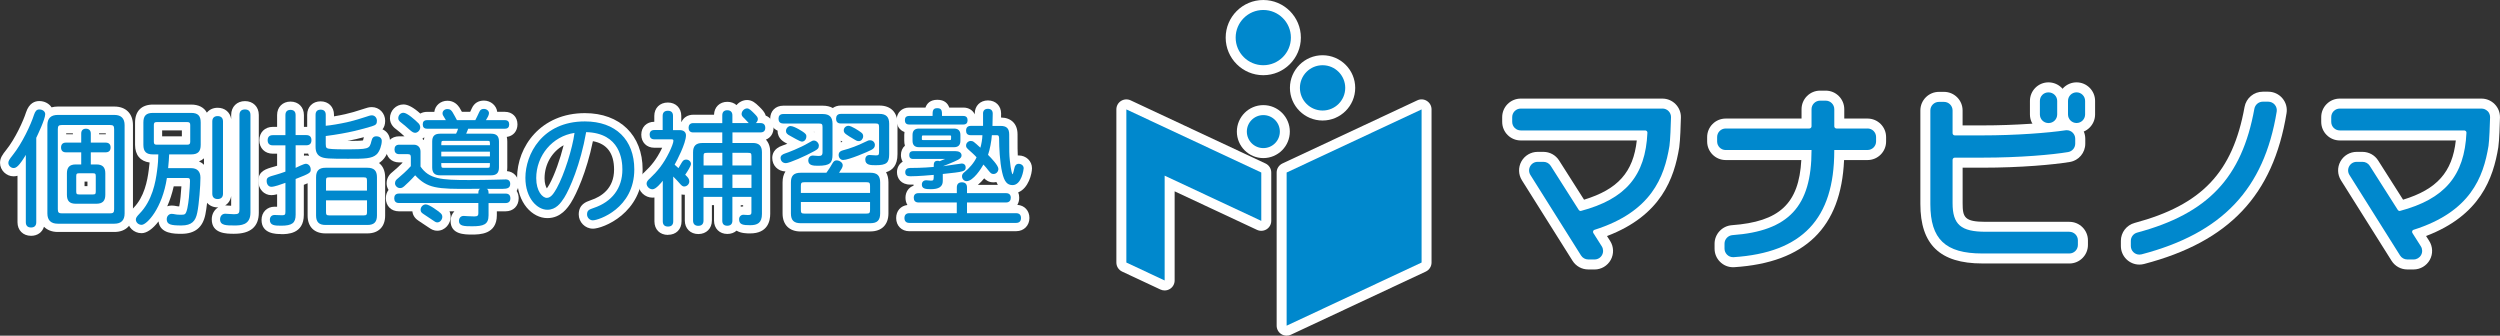 <?xml version="1.0" encoding="UTF-8"?>
<svg id="_レイヤー_2" data-name="レイヤー 2" xmlns="http://www.w3.org/2000/svg" viewBox="0 0 751.34 100.88">
  <rect x="0" y="0" width="751.34" height="100.88" fill="#333333" stroke="none"/>
  <defs>
    <style>
      .cls-1 {
        fill: #0088cd;
      }

      .cls-1, .cls-2 {
        stroke-width: 0px;
      }

      .cls-2 {
        fill: #fff;
      }
    </style>
  </defs>
  <g id="_レイヤー_1-2" data-name="レイヤー 1">
    <g>
      <g>
        <g>
          <g>
            <polygon class="cls-1" points="386.68 97.88 427.24 78.9 427.24 32.88 386.68 51.85 386.68 97.88"/>
            <polygon class="cls-1" points="350.02 52.79 379.06 66.38 379.06 51.85 338.51 32.88 338.51 78.9 350.02 84.29 350.02 52.79"/>
            <circle class="cls-1" cx="379.68" cy="39.55" r="4.96"/>
            <circle class="cls-1" cx="379.66" cy="11.3" r="8.3"/>
            <circle class="cls-1" cx="397.48" cy="26.41" r="6.81"/>
          </g>
          <g>
            <path class="cls-1" d="M499.61,32.63h-42.57c-1.42,0-2.57,1.15-2.57,2.57v1.43c0,1.42,1.16,2.57,2.57,2.57h37.4c.19,0,.36.07.49.21.07.07.19.23.18.46-.58,12.93-6.53,19.96-20.06,23.54-.23,0-.45-.12-.57-.31l-8.44-13.27c-.48-.75-1.29-1.19-2.17-1.19h-1.75c-.95,0-1.79.5-2.25,1.33-.46.83-.43,1.81.07,2.61l15.21,24.19c.47.75,1.29,1.21,2.18,1.21h1.89c.94,0,1.8-.51,2.25-1.33.45-.82.42-1.83-.08-2.62l-2.53-3.99c-.11-.17-.13-.39-.06-.58.04-.11.15-.31.41-.39,17.09-5.41,20.97-15.77,22.52-25.22.24-1.69.41-6.18.47-8.6.02-.69-.24-1.35-.73-1.85-.49-.5-1.14-.78-1.85-.78Z"/>
            <path class="cls-1" d="M561.27,38.62h-9.34c-.37,0-.66-.3-.66-.66v-5.14c0-1.42-1.16-2.57-2.57-2.57h-1.7c-1.42,0-2.57,1.16-2.57,2.57v5.14c0,.37-.3.66-.66.66h-25.14c-1.42,0-2.57,1.15-2.57,2.57v1.33c0,1.42,1.15,2.57,2.57,2.57h25.8v.1c0,16.87-6.88,24.25-23.74,25.47-1.35.1-2.41,1.23-2.41,2.56v1.49c0,.69.27,1.33.75,1.82s1.13.76,1.81.76h.16c20.65-1.35,30.26-11.5,30.26-31.95v-.26h10c1.42,0,2.57-1.15,2.57-2.57v-1.33c0-1.42-1.15-2.57-2.57-2.57Z"/>
            <path class="cls-1" d="M621.91,69.65h-25.17c-7.42,0-9.92-2.17-9.92-8.59v-13.02c0-.36.3-.66.66-.66h8.14c11.68,0,21.27-.9,25.92-1.68,1.24-.21,2.14-1.27,2.14-2.54v-1.46c0-1.42-1.15-2.57-2.56-2.57l-.38.03c-5.07.76-14.78,1.53-25.06,1.53h-8.2c-.36,0-.66-.3-.66-.66v-6.84c0-1.42-1.16-2.57-2.57-2.57h-1.54c-1.42,0-2.57,1.16-2.57,2.57v28.14c0,10.55,4.52,14.85,15.6,14.85h26.17c1.42,0,2.57-1.15,2.57-2.57v-1.38c0-1.42-1.15-2.57-2.57-2.57Z"/>
            <path class="cls-1" d="M615.64,36.98h.05c1.42,0,2.57-1.16,2.57-2.57v-4.08c0-1.42-1.16-2.57-2.63-2.57s-2.57,1.15-2.57,2.57v4.08c0,1.42,1.15,2.57,2.57,2.57Z"/>
            <path class="cls-1" d="M624.08,27.75c-1.42,0-2.57,1.15-2.57,2.57v4.08c0,1.42,1.15,2.57,2.57,2.57s2.57-1.16,2.57-2.57v-4.08c0-1.42-1.16-2.57-2.57-2.57Z"/>
            <path class="cls-1" d="M681.69,30.56h-1.64c-1.24,0-2.3.9-2.53,2.13-3.75,20.72-13.95,31.5-35.21,37.21-1.13.3-1.92,1.32-1.92,2.48v1.56c0,1.42,1.15,2.58,2.57,2.58.22,0,.43-.03.65-.08,24.29-6.37,36.81-19.6,40.62-42.9.12-.74-.09-1.49-.58-2.07-.49-.58-1.21-.91-1.97-.91Z"/>
            <path class="cls-1" d="M747.6,33.4c-.49-.5-1.14-.77-1.84-.77h-42.57c-1.42,0-2.57,1.15-2.57,2.57v1.43c0,1.42,1.15,2.57,2.57,2.57h37.4c.18,0,.36.08.49.21.07.07.19.23.18.46-.58,12.93-6.53,19.96-20.06,23.54-.23,0-.45-.12-.57-.31l-8.44-13.27c-.47-.75-1.29-1.19-2.17-1.19h-1.75c-.95,0-1.79.5-2.25,1.33-.46.83-.43,1.81.07,2.61l15.21,24.19c.47.75,1.29,1.21,2.18,1.21h1.89c.94,0,1.8-.51,2.26-1.34.45-.82.42-1.83-.08-2.62l-2.53-3.99c-.11-.18-.13-.39-.06-.58.04-.11.15-.31.41-.39,17.09-5.4,20.97-15.77,22.52-25.22.24-1.68.41-6.17.47-8.6.01-.69-.25-1.35-.73-1.85Z"/>
          </g>
        </g>
        <g>
          <g>
            <path class="cls-2" d="M386.68,100.88c-.56,0-1.12-.16-1.61-.47-.87-.55-1.39-1.5-1.39-2.53v-46.03c0-1.16.67-2.22,1.73-2.72l40.55-18.98c.93-.44,2.02-.37,2.88.19.87.55,1.39,1.5,1.39,2.53v46.03c0,1.16-.67,2.22-1.73,2.72l-40.55,18.98c-.4.19-.84.28-1.27.28ZM389.68,53.76v39.4l34.55-16.17v-39.4l-34.55,16.17Z"/>
            <path class="cls-2" d="M350.02,87.29c-.43,0-.87-.09-1.27-.28l-11.51-5.39c-1.05-.49-1.73-1.55-1.73-2.72v-46.03c0-1.03.52-1.98,1.39-2.53.87-.55,1.95-.62,2.88-.19l40.55,18.98c1.05.49,1.73,1.55,1.73,2.72v14.52c0,1.03-.52,1.98-1.39,2.53-.87.55-1.95.62-2.88.19l-24.77-11.59v26.79c0,1.03-.52,1.98-1.39,2.53-.49.31-1.05.47-1.61.47ZM341.51,76.99l5.51,2.58v-26.79c0-1.03.52-1.98,1.39-2.53.87-.55,1.95-.62,2.88-.19l24.77,11.59v-7.9l-34.55-16.17v39.4Z"/>
            <path class="cls-2" d="M379.68,47.51c-4.39,0-7.96-3.57-7.96-7.96s3.57-7.96,7.96-7.96,7.96,3.57,7.96,7.96-3.57,7.96-7.96,7.96ZM379.68,37.58c-1.08,0-1.96.88-1.96,1.96s.88,1.96,1.96,1.96,1.96-.88,1.96-1.96-.88-1.96-1.96-1.96Z"/>
            <path class="cls-2" d="M379.66,22.6c-6.23,0-11.3-5.07-11.3-11.3s5.07-11.3,11.3-11.3,11.3,5.07,11.3,11.3-5.07,11.3-11.3,11.3ZM379.66,6c-2.92,0-5.3,2.38-5.3,5.3s2.38,5.3,5.3,5.3,5.3-2.38,5.3-5.3-2.38-5.3-5.3-5.3Z"/>
            <path class="cls-2" d="M397.48,36.22c-5.41,0-9.81-4.4-9.81-9.81s4.4-9.81,9.81-9.81,9.81,4.4,9.81,9.81-4.4,9.81-9.81,9.81ZM397.48,22.6c-2.1,0-3.81,1.71-3.81,3.81s1.71,3.81,3.81,3.81,3.81-1.71,3.81-3.81-1.71-3.81-3.81-3.81Z"/>
          </g>
          <g>
            <path class="cls-2" d="M479.21,80.98h-1.89c-1.93,0-3.69-.98-4.72-2.61l-15.21-24.19c-1.08-1.71-1.14-3.88-.16-5.66.99-1.78,2.85-2.88,4.88-2.88h1.75c1.91,0,3.67.96,4.7,2.58l7.5,11.79c10.16-3.09,14.81-8.28,15.85-17.8h-34.88c-3.07,0-5.57-2.5-5.57-5.58v-1.43c0-3.07,2.5-5.57,5.57-5.57h42.57c1.52,0,2.93.6,3.99,1.68,1.05,1.08,1.62,2.51,1.58,4.01-.04,1.78-.2,6.89-.5,8.96-1.51,9.27-5.39,20.46-21.71,26.66l.95,1.49c1.09,1.71,1.16,3.89.18,5.67-.98,1.78-2.85,2.89-4.88,2.89ZM477.55,74.98h.88l-2.11-3.33c-.61-.97-.74-2.13-.35-3.21.4-1.09,1.25-1.91,2.35-2.24,15.48-4.9,18.97-13.87,20.44-22.83.17-1.21.35-4.87.42-7.74h-41.71v.58h36.97c1.01,0,1.98.42,2.67,1.15.66.68,1.04,1.66.99,2.66-.64,14.28-7.51,22.39-22.29,26.3-1.46.39-3.08-.34-3.88-1.62l-8.3-13.05h-.75l14.67,23.34ZM480.13,71.92s-.02,0-.03.01c.01,0,.02,0,.03-.01ZM476.99,61.47l.02.03s-.01-.02-.02-.03ZM492.1,39.74h0s0,0,0,0ZM499.61,35.63h0,0ZM499.18,35.19h0s0,0,0,0Z"/>
            <path class="cls-2" d="M520.85,80.31c-1.49,0-2.89-.58-3.94-1.65-1.05-1.05-1.62-2.45-1.62-3.93v-1.49c0-2.9,2.28-5.34,5.19-5.56,14.27-1.04,20.17-6.42,20.88-19.58h-22.73c-3.07,0-5.57-2.5-5.57-5.57v-1.33c0-3.07,2.5-5.57,5.57-5.57h22.8v-2.81c0-3.07,2.5-5.58,5.57-5.58h1.7c3.07,0,5.57,2.5,5.57,5.58v2.81h7c3.07,0,5.57,2.5,5.57,5.57v1.33c0,3.07-2.5,5.57-5.57,5.57h-7.06c-.88,20.28-11.7,30.82-33.01,32.2h-.23s-.08.01-.12.01ZM521.28,73.64v.64c18.64-1.33,26.99-10.26,26.99-28.92v-.26c0-1.66,1.34-3,3-3h9.57v-.47h-8.91c-2.02,0-3.66-1.64-3.66-3.66v-4.72h-.84v4.72c0,2.02-1.64,3.66-3.66,3.66h-24.71v.47h25.38c1.66,0,3,1.34,3,3v.1c0,18.23-8.07,27.01-26.15,28.44ZM561.27,41.62h0,0Z"/>
            <path class="cls-2" d="M621.91,79.18h-26.17c-12.69,0-18.6-5.67-18.6-17.85v-28.14c0-3.07,2.5-5.58,5.58-5.58h1.54c3.07,0,5.57,2.5,5.57,5.58v4.5h5.86c10.13,0,19.66-.75,24.62-1.5.07-.01.14-.02.22-.02l.38-.03c.08,0,.15,0,.23,0,3.07,0,5.56,2.5,5.56,5.58v1.46c0,2.74-1.95,5.05-4.64,5.5-4.78.79-14.57,1.72-26.42,1.72h-5.8v10.68c0,4.22.54,5.59,6.92,5.59h25.17c3.07,0,5.57,2.5,5.57,5.57v1.38c0,3.07-2.5,5.57-5.57,5.57ZM583.14,33.61v27.71c0,8.86,3.18,11.85,12.6,11.85h25.75v-.53h-24.74c-6.39,0-12.92-1.38-12.92-11.59v-13.02c0-2.02,1.64-3.66,3.66-3.66h8.14c11.18,0,20.38-.83,25.06-1.58v-.6c-5.3.75-14.89,1.49-25.01,1.49h-8.2c-2.02,0-3.66-1.64-3.66-3.66v-6.42h-.69ZM621.91,72.65h0,0Z"/>
            <path class="cls-2" d="M615.69,39.98h-.05c-3.07,0-5.57-2.5-5.57-5.58v-4.08c0-3.07,2.5-5.57,5.57-5.57s5.63,2.5,5.63,5.57v4.08c0,3.07-2.5,5.58-5.58,5.58Z"/>
            <path class="cls-2" d="M624.08,39.98c-3.07,0-5.57-2.5-5.57-5.58v-4.08c0-3.07,2.5-5.57,5.57-5.57s5.57,2.5,5.57,5.57v4.08c0,3.07-2.5,5.58-5.57,5.58Z"/>
            <path class="cls-2" d="M642.97,79.52c-3.07,0-5.57-2.5-5.57-5.58v-1.56c0-2.51,1.7-4.73,4.14-5.38,20.22-5.43,29.48-15.2,33.03-34.85.48-2.66,2.79-4.59,5.48-4.59h1.64c1.64,0,3.19.72,4.25,1.97,1.06,1.24,1.52,2.88,1.25,4.49-4.02,24.63-17.23,38.61-42.82,45.32-.47.12-.94.18-1.41.18ZM643.4,72.71v.68c22.75-6.1,34.09-18.05,37.79-39.83h-.78c-3.97,21.45-15.07,33.18-37.02,39.15ZM681.69,33.56h0,0Z"/>
            <path class="cls-2" d="M725.36,80.98h-1.89c-1.93,0-3.69-.98-4.72-2.61l-15.21-24.19c-1.08-1.71-1.14-3.88-.16-5.66.98-1.78,2.85-2.88,4.88-2.88h1.75c1.92,0,3.68.97,4.71,2.59l7.49,11.78c10.16-3.09,14.81-8.28,15.85-17.8h-34.88c-3.07,0-5.57-2.5-5.57-5.58v-1.43c0-3.07,2.5-5.57,5.57-5.57h42.57c1.51,0,2.93.59,3.99,1.67h0c1.06,1.08,1.62,2.5,1.59,4.01-.04,1.8-.2,6.92-.5,8.96-1.52,9.27-5.39,20.46-21.71,26.66l.95,1.49c1.09,1.72,1.16,3.89.18,5.67-.98,1.78-2.85,2.89-4.88,2.89ZM723.71,74.98h.88l-2.11-3.33c-.61-.98-.74-2.14-.35-3.2.4-1.09,1.25-1.91,2.34-2.25,15.49-4.9,18.98-13.87,20.45-22.84.17-1.19.35-4.85.42-7.74h-41.71v.58h36.97c1,0,1.97.42,2.66,1.14.66.67,1.04,1.65,1,2.65-.64,14.29-7.51,22.4-22.29,26.31-1.46.39-3.07-.34-3.88-1.61l-8.31-13.06h-.74l14.67,23.34ZM726.28,71.92s-.02,0-.02,0c0,0,.02,0,.02,0ZM723.15,61.48h0s0,0,0,0ZM709.66,51.45h0s0,0,0,0ZM745.76,35.63h0,0Z"/>
          </g>
        </g>
        <g>
          <g>
            <polygon class="cls-1" points="386.68 97.88 427.24 78.9 427.24 32.88 386.68 51.85 386.68 97.88"/>
            <polygon class="cls-1" points="350.02 52.79 379.06 66.38 379.06 51.85 338.51 32.88 338.51 78.9 350.02 84.29 350.02 52.79"/>
            <circle class="cls-1" cx="379.68" cy="39.55" r="4.96"/>
            <circle class="cls-1" cx="379.66" cy="11.3" r="8.3"/>
            <circle class="cls-1" cx="397.48" cy="26.41" r="6.81"/>
          </g>
          <g>
            <path class="cls-1" d="M499.61,32.63h-42.57c-1.42,0-2.57,1.15-2.57,2.57v1.43c0,1.42,1.16,2.57,2.57,2.57h37.4c.19,0,.36.07.49.21.07.07.19.23.18.46-.58,12.93-6.53,19.96-20.06,23.54-.23,0-.45-.12-.57-.31l-8.44-13.27c-.48-.75-1.29-1.19-2.17-1.19h-1.75c-.95,0-1.79.5-2.25,1.33-.46.83-.43,1.81.07,2.61l15.21,24.19c.47.75,1.29,1.21,2.18,1.21h1.89c.94,0,1.8-.51,2.25-1.33.45-.82.42-1.83-.08-2.62l-2.53-3.99c-.11-.17-.13-.39-.06-.58.04-.11.15-.31.41-.39,17.09-5.41,20.97-15.77,22.52-25.22.24-1.69.41-6.18.47-8.6.02-.69-.24-1.35-.73-1.85-.49-.5-1.14-.78-1.85-.78Z"/>
            <path class="cls-1" d="M561.27,38.62h-9.34c-.37,0-.66-.3-.66-.66v-5.14c0-1.42-1.16-2.57-2.57-2.57h-1.7c-1.42,0-2.57,1.16-2.57,2.57v5.14c0,.37-.3.66-.66.66h-25.14c-1.42,0-2.57,1.15-2.57,2.57v1.33c0,1.42,1.15,2.57,2.57,2.57h25.8v.1c0,16.87-6.88,24.25-23.74,25.47-1.35.1-2.41,1.23-2.41,2.56v1.49c0,.69.27,1.33.75,1.82s1.13.76,1.81.76h.16c20.65-1.35,30.26-11.5,30.26-31.95v-.26h10c1.42,0,2.57-1.15,2.57-2.57v-1.33c0-1.42-1.15-2.57-2.57-2.57Z"/>
            <path class="cls-1" d="M621.91,69.65h-25.17c-7.42,0-9.92-2.17-9.92-8.59v-13.02c0-.36.3-.66.66-.66h8.14c11.68,0,21.27-.9,25.92-1.68,1.24-.21,2.14-1.27,2.14-2.54v-1.46c0-1.42-1.15-2.57-2.56-2.57l-.38.03c-5.07.76-14.78,1.53-25.06,1.53h-8.2c-.36,0-.66-.3-.66-.66v-6.84c0-1.42-1.16-2.57-2.57-2.57h-1.54c-1.42,0-2.57,1.16-2.57,2.57v28.14c0,10.55,4.52,14.85,15.6,14.85h26.17c1.42,0,2.57-1.15,2.57-2.57v-1.38c0-1.42-1.15-2.57-2.57-2.57Z"/>
            <path class="cls-1" d="M615.64,36.98h.05c1.42,0,2.57-1.16,2.57-2.57v-4.08c0-1.42-1.16-2.57-2.63-2.57s-2.57,1.15-2.57,2.57v4.08c0,1.42,1.15,2.57,2.57,2.57Z"/>
            <path class="cls-1" d="M624.08,27.75c-1.42,0-2.57,1.15-2.57,2.57v4.08c0,1.42,1.15,2.57,2.57,2.57s2.57-1.16,2.57-2.57v-4.08c0-1.42-1.16-2.57-2.57-2.57Z"/>
            <path class="cls-1" d="M681.69,30.56h-1.64c-1.24,0-2.3.9-2.53,2.13-3.75,20.72-13.95,31.5-35.21,37.21-1.13.3-1.92,1.32-1.92,2.48v1.56c0,1.42,1.15,2.58,2.57,2.58.22,0,.43-.03.65-.08,24.29-6.37,36.81-19.6,40.62-42.9.12-.74-.09-1.49-.58-2.07-.49-.58-1.21-.91-1.97-.91Z"/>
            <path class="cls-1" d="M747.6,33.4c-.49-.5-1.14-.77-1.84-.77h-42.57c-1.42,0-2.57,1.15-2.57,2.57v1.43c0,1.42,1.15,2.57,2.57,2.57h37.4c.18,0,.36.08.49.21.07.07.19.23.18.46-.58,12.93-6.53,19.96-20.06,23.54-.23,0-.45-.12-.57-.31l-8.44-13.27c-.47-.75-1.29-1.19-2.17-1.19h-1.75c-.95,0-1.79.5-2.25,1.33-.46.83-.43,1.81.07,2.61l15.21,24.19c.47.75,1.29,1.21,2.18,1.21h1.89c.94,0,1.8-.51,2.26-1.34.45-.82.42-1.83-.08-2.62l-2.53-3.99c-.11-.18-.13-.39-.06-.58.04-.11.15-.31.41-.39,17.09-5.4,20.97-15.77,22.52-25.22.24-1.68.41-6.17.47-8.6.01-.69-.25-1.35-.73-1.85Z"/>
          </g>
        </g>
      </g>
      <g>
        <g>
          <path class="cls-1" d="M7.76,46.55c-2.03,3.38-2.88,3.95-3.68,3.95s-1.57-.73-1.57-1.54c0-.54.23-1,1.34-2.38,2.76-3.45,5.41-9.05,6.37-12.08.35-1.04.77-1.61,1.57-1.61,1.04,0,1.8.61,1.8,1.42,0,1.5-2.3,6.29-2.69,7.1v25.39c0,1.07-.61,1.57-1.57,1.57s-1.57-.5-1.57-1.57v-20.25ZM14.24,37.61c0-2.03,1.04-3.07,3.11-3.07h17.03c2.03,0,3.07,1.04,3.07,3.07v26.55c0,2.03-1.04,3.07-3.07,3.07h-17.03c-2.03,0-3.11-1.04-3.11-3.07v-26.55ZM18.61,37.57c-.96,0-1.23.27-1.23,1.23v24.09c0,.96.27,1.23,1.23,1.23h14.46c.96,0,1.23-.27,1.23-1.23v-24.09c0-.96-.27-1.23-1.23-1.23h-14.46ZM27.28,49.42h1.69c1.84,0,2.68.84,2.68,2.65v6.48c0,1.84-.84,2.68-2.68,2.68h-6.21c-1.84,0-2.65-.84-2.65-2.68v-6.48c0-1.8.84-2.65,2.65-2.65h1.65v-3.64h-4.6c-1,0-1.46-.58-1.46-1.46s.46-1.46,1.46-1.46h4.6v-2.72c0-1,.58-1.46,1.42-1.46s1.46.46,1.46,1.46v2.72h4.45c1.04,0,1.5.58,1.5,1.46s-.46,1.46-1.5,1.46h-4.45v3.64ZM23.87,52.07c-.81,0-.96.15-.96.92v4.53c0,.77.15.92.96.92h3.99c.77,0,.92-.15.92-.92v-4.53c0-.77-.15-.92-.92-.92h-3.99Z"/>
          <path class="cls-1" d="M50.84,46.39c-.04,1.07-.15,2.57-.31,4.14h6.87c1.88,0,2.84,1,2.84,2.88,0,2.3-.42,8.02-.96,10.51-.5,2.49-1.61,3.84-4.76,3.84s-4.41-.27-4.41-1.88c0-.96.69-1.61,1.46-1.61.81,0,1.11.27,2.61.27h.12c.54,0,1.04,0,1.3-.23,1.15-.84,1.5-9.05,1.5-9.86s-.15-.96-.96-.96h-5.98c-1.38,9.13-6.02,14.08-7.6,14.08-1.04,0-1.73-.81-1.73-1.57,0-.54.27-.92,1.11-1.8,3.84-3.91,4.83-9.51,5.26-12.85.27-1.92.38-3.76.38-4.95h-1.61c-2.03,0-2.88-.84-2.88-2.88v-6.71c0-2.03.84-2.88,2.88-2.88h11.47c2.03,0,2.88.84,2.88,2.88v6.71c0,2.03-.84,2.88-2.88,2.88h-6.6ZM47.08,36.69c-.65,0-.84.23-.84.88v5.03c0,.65.19.88.84.88h9.21c.65,0,.88-.23.88-.88v-5.03c0-.65-.23-.88-.88-.88h-9.21ZM63.8,36.5c0-1.11.65-1.61,1.61-1.61s1.61.5,1.61,1.61v21.71c0,1.11-.65,1.61-1.61,1.61s-1.61-.5-1.61-1.61v-21.71ZM71.97,34.54c0-1.15.65-1.65,1.65-1.65s1.65.5,1.65,1.65v29.38c0,3.84-3.07,3.84-4.87,3.84-2.42,0-4.26,0-4.26-1.84,0-.88.54-1.69,1.57-1.69.69,0,1.73.15,2.65.15,1.34,0,1.61-.27,1.61-1.5v-28.35Z"/>
          <path class="cls-1" d="M88.85,40.6h3.22c1.07,0,1.53.61,1.53,1.53s-.46,1.53-1.53,1.53h-3.22v6.79c.46-.23,2.49-1.23,3.07-1.23.8,0,1.46.77,1.46,1.69s0,1.15-4.53,2.88v10.74c0,2.49-1.04,3.3-4.37,3.3-1.92,0-3.38-.08-3.38-1.76,0-.84.5-1.46,1.42-1.46.69,0,1.38.08,2.26.08s1-.23,1-1.11v-8.63c-1.38.5-3.34,1.19-4.22,1.19s-1.42-.77-1.42-1.76c0-1.07.5-1.23,2.84-1.88.88-.27,1.69-.5,2.8-.92v-7.9h-3.8c-1.07,0-1.54-.61-1.54-1.53s.46-1.53,1.54-1.53h3.8v-6.06c0-1.07.61-1.54,1.53-1.54s1.53.46,1.53,1.54v6.06ZM97.9,37.8c1.38-.11,4.22-.58,6.41-1.07,2.95-.69,4.1-1.15,5.64-1.61.73-.23,1.27-.46,1.8-.46.88,0,1.53.73,1.53,1.65s-.27,1.27-1.53,1.65c-2.84.84-6.87,2.03-13.85,2.92v2.38c0,1.3.15,1.42,2.03,1.54.92.04,1.8.08,3.22.08,7.86,0,7.86-.04,8.48-2.49.23-1,.65-1.42,1.46-1.42,1,0,1.65.54,1.65,1.38,0,1.19-.58,3.11-1.53,4.03-1.42,1.34-3.64,1.34-8.59,1.34-5.64,0-7.17-.04-8.32-.65-.96-.5-1.46-1.42-1.46-2.95v-9.63c0-1.07.61-1.53,1.53-1.53s1.53.46,1.53,1.53v3.34ZM94.99,53.26c0-1.96.88-2.84,2.84-2.84h12.62c1.96,0,2.84.88,2.84,2.84v11.51c0,1.96-.88,2.84-2.84,2.84h-12.62c-1.96,0-2.84-.88-2.84-2.84v-11.51ZM98.94,53.3c-.81,0-.96.19-.96.96v3.03h12.31v-3.03c0-.77-.19-.96-.96-.96h-10.4ZM97.98,60.2v3.57c0,.77.19.96.96.96h10.4c.77,0,.96-.19.96-.96v-3.57h-12.31Z"/>
          <path class="cls-1" d="M126.37,50.04c2.57,3.76,6.18,4.07,14.54,4.07,6.71,0,9.32-.19,11.09-.19.81,0,1.34.46,1.34,1.34,0,1.19-.81,1.5-2.3,1.5h-4.79c.58.12.58,1,.58,1.42h5.14c1,0,1.42.58,1.42,1.42s-.42,1.42-1.42,1.42h-5.14v3.68c0,2.8-1.53,3.3-4.95,3.3-2.38,0-3.95-.04-3.95-1.61,0-.58.31-1.5,1.42-1.5.54,0,1.61.15,3.22.15.96,0,1.19-.31,1.19-.92v-3.11h-23.86c-1,0-1.42-.58-1.42-1.42s.42-1.42,1.42-1.42h23.86c0-.54,0-1.15.54-1.42h-2.46c-10.7.12-13.43-.19-17.07-4.07-1.11,1.27-2.8,2.88-3.3,3.3-.58.5-.88.54-1.3.54-.77,0-1.46-.73-1.46-1.42,0-.73.38-1.11.92-1.53,1.07-.92,2.49-2.11,3.84-3.64v-2.72c0-.65-.23-.88-.88-.88h-2.61c-1,0-1.42-.58-1.42-1.42s.42-1.42,1.42-1.42h4.37c1.23,0,2.03.81,2.03,2.07v4.49ZM125.68,36.96c.34.35.61.73.61,1.34,0,.88-.81,1.61-1.5,1.61-.5,0-.84-.19-1.61-.84-.96-.88-1.84-1.61-2.53-2.15-.69-.5-.96-.88-.96-1.38,0-.92.69-1.65,1.57-1.65,1.11,0,3.53,2.19,4.41,3.07ZM131.43,66.84c-.54,0-.81-.31-1.42-.69-.84-.58-1.92-1.27-2.76-1.84-.65-.42-.84-.73-.84-1.27,0-.84.69-1.61,1.57-1.61,1.07,0,3.91,2.15,4.37,2.57.42.38.58.69.58,1.19,0,.73-.61,1.65-1.5,1.65ZM134,36.11c-.96-1.53-1-1.65-1-2.07,0-.73.65-1.27,1.46-1.27.88,0,1.15.38,1.53.92.46.73,1.04,1.88,1.34,2.42h5.52c.42-.77.69-1.42,1.19-2.46.34-.77.77-.92,1.42-.92.81,0,1.5.61,1.5,1.27s-.54,1.46-.92,2.11h5.72c.88,0,1.27.5,1.27,1.27,0,.81-.38,1.3-1.27,1.3h-11.05c-.15.38-.38,1.04-.61,1.5h7.48c1.65,0,2.38.73,2.38,2.34v7.79c0,1.65-.73,2.38-2.38,2.38h-15.31c-1.65,0-2.38-.73-2.38-2.38v-7.79c0-1.61.73-2.34,2.38-2.34h4.79c.19-.31.5-1.04.61-1.5h-9.32c-.92,0-1.3-.5-1.3-1.3s.38-1.27,1.3-1.27h5.64ZM133.24,42.33c-.61,0-.61.19-.61,1.3h14.62c0-1.11,0-1.3-.61-1.3h-13.39ZM132.62,45.59v1.42h14.62v-1.42h-14.62ZM132.62,49c0,1.3,0,1.42.61,1.42h13.39c.61,0,.61-.12.61-1.42h-14.62Z"/>
          <path class="cls-1" d="M169.56,59.43c-1.04,1.61-2.46,3.61-5.06,3.61-3.03,0-6.6-3.45-6.6-9.59,0-7.06,5.03-16.96,17.88-16.96,9.25,0,14.85,5.52,14.85,14.42,0,11.74-10.74,15.31-12.47,15.31-.92,0-1.73-.81-1.73-1.76,0-1.3.69-1.5,1.99-1.96,5.49-1.84,8.63-5.91,8.63-11.55,0-2.69-.58-10.97-10.89-11.24-1.69,9.67-4.95,17.11-6.6,19.72ZM161.16,53.6c0,3.8,1.84,5.87,3.18,5.87s2.22-1.61,2.99-2.92c2.3-4.18,4.72-11.97,5.33-16.61-6.64,1-11.51,6.79-11.51,13.66Z"/>
          <path class="cls-1" d="M202.25,39.1h1.99c1.38,0,1.92.73,1.92,1.57,0,2.42-2.8,7.75-3.41,8.82l1.15,1.04c.34-.54.73-1.23,1-1.69.42-.69.73-.88,1.34-.88.77,0,1.42.61,1.42,1.3,0,.65-1.04,2.22-1.73,3.26.88.84,1.23,1.27,1.23,2,0,.77-.65,1.53-1.57,1.53-.38,0-.73-.27-1.11-.69-.69-.84-1.38-1.5-2.15-2.3v13.46c0,1.11-.61,1.57-1.57,1.57s-1.57-.46-1.57-1.57v-12.2c-.46.61-2.07,2.57-3.07,2.57s-1.76-.84-1.8-1.69c0-.61.38-1.04,1.11-1.69,2.07-1.96,3.91-4.1,5.72-7.79.69-1.42,1.23-2.84,1.23-3.38,0-.35-.15-.46-.58-.46h-5.14c-1,0-1.42-.58-1.42-1.42s.42-1.38,1.42-1.38h2.49v-4.26c0-1.07.61-1.53,1.57-1.53s1.54.46,1.54,1.53v4.26ZM220.12,36.99h4.91c-.42-.46-.92-1-1.34-1.42-.61-.54-.81-.88-.81-1.3,0-.88.81-1.69,1.65-1.69.65,0,1.23.65,2,1.38,1.07,1.07,1.23,1.34,1.23,1.84,0,.42-.27.92-.61,1.19h1.42c1,0,1.42.58,1.42,1.42s-.42,1.38-1.42,1.38h-8.44v3.18h6.14c1.84,0,2.72.88,2.72,2.76v18.57c0,2.72-1.38,3.38-3.53,3.38s-3.34-.15-3.34-1.8c0-.77.58-1.34,1.3-1.34.34,0,.77.08,1.34.08.81,0,1.07-.15,1.07-.81v-4.64h-5.72v7.17c0,1.04-.61,1.5-1.54,1.5s-1.5-.46-1.5-1.5v-7.17h-5.64v7.13c0,1.07-.61,1.57-1.57,1.57s-1.57-.5-1.57-1.57v-20.56c0-1.88.88-2.76,2.76-2.76h6.02v-3.18h-8.75c-.96,0-1.38-.58-1.38-1.38s.42-1.42,1.38-1.42h8.75v-2.34c0-1.07.61-1.53,1.5-1.53s1.54.46,1.54,1.53v2.34ZM217.09,45.93h-4.53c-1,0-1.11.12-1.11,1.11v2.69h5.64v-3.8ZM211.45,52.49v3.99h5.64v-3.99h-5.64ZM220.12,45.93v3.8h5.72v-2.69c0-1-.12-1.11-1.11-1.11h-4.6ZM220.12,52.49v3.99h5.72v-3.99h-5.72Z"/>
          <path class="cls-1" d="M235.39,37.11c-1,0-1.42-.58-1.42-1.42s.42-1.42,1.42-1.42h11.89c1.99,0,2.92.92,2.92,2.92v9.25c0,2.49-.69,3.38-4.37,3.38-1.38,0-2.92-.08-2.92-1.61,0-.73.46-1.46,1.38-1.46.27,0,1.38.12,1.61.12.84,0,1.3-.08,1.3-1.15v-7.52c0-.88-.19-1.07-1.07-1.07h-10.74ZM246.09,43.78c0,.73-.31,1.07-1.3,1.61-2.61,1.46-7.56,3.64-8.59,3.64-1.11,0-1.61-.81-1.61-1.57,0-.69.54-1.07,1.34-1.34.77-.23,4.57-1.69,7.02-3.15,1.15-.69,1.3-.73,1.69-.73.73,0,1.46.77,1.46,1.53ZM237.58,37.88c1.15,0,3.8,1.73,4.11,2,.61.5.65.73.65,1.11,0,.92-.61,1.57-1.34,1.57-.61,0-2.95-1.46-3.45-1.69-1-.5-1.34-.88-1.34-1.5,0-.81.69-1.5,1.38-1.5ZM248.36,51.92c.61-.81,1.42-2.07,1.8-2.8.38-.69.77-.92,1.27-.92.81,0,1.84.61,1.84,1.46,0,.61-.35,1.11-1.11,2.26h9.44c2.03,0,2.92.88,2.92,2.88v9.36c0,2.03-.88,2.92-2.92,2.92h-20.98c-2.03,0-2.92-.88-2.92-2.92v-9.36c0-2,.88-2.88,2.92-2.88h7.75ZM240.69,57.98h20.79v-2.11c0-.92-.19-1.11-1.11-1.11h-18.57c-.92,0-1.11.19-1.11,1.11v2.11ZM240.69,60.7v2.38c0,.92.19,1.11,1.11,1.11h18.57c.92,0,1.11-.19,1.11-1.11v-2.38h-20.79ZM252.69,37.11c-1,0-1.42-.58-1.42-1.42s.42-1.46,1.42-1.46h11.62c2,0,2.92.92,2.92,2.95v9.17c0,2.61-.84,3.3-4.03,3.3-1.5,0-3.15,0-3.15-1.69,0-.81.46-1.38,1.3-1.38.34,0,1.5.12,1.88.12.84,0,.96-.15.96-1.19v-7.29c0-.92-.19-1.11-1.11-1.11h-10.4ZM262.93,43.63c0,.69-.46,1.11-1.07,1.42-.88.5-6.79,3.03-8.48,3.03-.81,0-1.34-.73-1.34-1.5,0-1,.77-1.27,1.34-1.42,2-.5,4.64-1.5,6.45-2.42,1.15-.58,1.23-.58,1.69-.58.77,0,1.42.58,1.42,1.46ZM254.96,37.8c.96,0,3.22,1.54,3.84,2,.58.42.61.84.61,1.19,0,.69-.58,1.42-1.27,1.42-.58,0-.77-.15-1.11-.34-2.95-1.73-3.45-2.03-3.45-2.92,0-.73.65-1.34,1.38-1.34Z"/>
          <path class="cls-1" d="M287.56,58.05v-1.73c0-1.07.61-1.53,1.53-1.53s1.53.46,1.53,1.53v1.73h11.74c1,0,1.42.58,1.42,1.38s-.42,1.42-1.42,1.42h-11.74v3.22h14.77c1,0,1.46.58,1.46,1.46s-.46,1.46-1.46,1.46h-32.11c-1,0-1.46-.58-1.46-1.46s.46-1.46,1.46-1.46h14.27v-3.22h-11.51c-1,0-1.42-.58-1.42-1.42s.42-1.38,1.42-1.38h11.51ZM280.27,34.85c0-1.46,0-2.34,1.42-2.34s1.42.88,1.42,2.34h6.41c.88,0,1.27.5,1.27,1.27,0,.81-.38,1.3-1.27,1.3h-16.3c-.88,0-1.27-.5-1.27-1.3s.38-1.27,1.27-1.27h7.06ZM274.41,47.77c-.81,0-1.15-.46-1.15-1.15,0-.73.34-1.19,1.15-1.19h12.77c.92,0,1.8.35,1.8,1.3,0,.54-.38.92-1.07,1.3-1.11.58-3.57,1.57-4.49,1.92.88-.15,5.64-.81,5.64-.81.65,0,1.15.42,1.15,1.15,0,1.23-.5,1.34-6.87,2v2.11c0,1.76-1.27,2.46-3.57,2.46-1.65,0-2.72-.15-2.72-1.38,0-.77.46-1.3,1.34-1.3.35,0,.92.11,1.42.11.81,0,.81-.19.81-1.73-.84.08-4.72.42-7.06.42-1.04,0-1.5-.38-1.5-1.23s.58-1.27,1.46-1.27c3.57,0,6.87-.27,7.1-.31,0-1.07,0-1.84,1.19-1.84.23,0,.46.04.61.12.73-.31,1.3-.58,1.65-.69h-9.67ZM274.25,40.56c0-1.27.65-1.92,1.92-1.92h10.55c1.27,0,1.92.65,1.92,1.92v1.76c0,1.27-.65,1.92-1.92,1.92h-10.55c-1.27,0-1.92-.65-1.92-1.92v-1.76ZM277.36,40.71c-.31,0-.31.12-.31,1.07,0,.23.08.31.31.31h8.17c.31,0,.31-.12.31-1.07,0-.23-.08-.31-.31-.31h-8.17ZM295.43,34.16c0-1,.58-1.46,1.46-1.46s1.46.46,1.46,1.46c0,.65-.04,2.3-.08,3.68h2.42c1.8,0,2.61.73,2.61,2.57,0,5.37,0,5.98.19,7.79.35,3.34.73,4.18.81,4.18.15,0,.5-1.61.58-1.92.11-.58.46-1.23,1.27-1.23s1.5.54,1.5,1.34c0,.31-.61,5.06-3.34,5.06-1.61,0-2.49-1.04-3.11-3.76-.77-3.22-.92-8.13-.92-9.55s-.04-1.69-.77-1.69h-1.42c-.12,1.8-.61,4.37-1.15,5.91.92.92,3.11,3.18,3.11,4.22,0,.84-.65,1.53-1.46,1.53-.73,0-.88-.31-1.57-1.11-.35-.42-.81-1.07-1.46-1.73-.65,1.19-3.07,4.99-5.06,4.99-.73,0-1.38-.61-1.38-1.46,0-.5.19-.84.84-1.34,1.15-.88,2.88-2.8,3.53-4.37-.73-.84-1.76-1.69-2.42-2.3-.61-.58-.73-.73-.73-1.27,0-.73.69-1.34,1.38-1.34.73,0,.92.19,2.92,2.03.31-1.07.58-2.53.61-3.76h-3.53c-.96,0-1.38-.54-1.38-1.3,0-.38,0-1.5,1.42-1.5h3.68v-3.68Z"/>
        </g>
        <g>
          <path class="cls-2" d="M9.33,70.87c-2.4,0-4.07-1.67-4.07-4.07v-13.98c-.37.12-.76.17-1.18.17-2.21,0-4.07-1.85-4.07-4.04,0-1.48.75-2.52,1.9-3.95,2.67-3.33,5.12-8.7,5.93-11.27.93-2.78,2.66-3.36,3.96-3.36,1.59,0,2.95.75,3.7,1.89.57-.16,1.19-.24,1.86-.24h17.03c3.44,0,5.57,2.13,5.57,5.57v26.55c0,3.43-2.13,5.57-5.57,5.57h-17.03c-1.74,0-3.16-.57-4.14-1.57-.51,1.66-1.96,2.73-3.88,2.73ZM25.41,55.94h.87v-1.37h-.87v1.37ZM27.93,54.57h0,0ZM29.78,40.36h2.02v-.29h-2.02v.29ZM19.89,40.36h2.02v-.29h-2.02s0,.29,0,.29ZM33.17,40.07h0,0Z"/>
          <path class="cls-2" d="M70.4,70.26c-2.36,0-6.76,0-6.76-4.34,0-1.57.76-2.88,1.93-3.6-1.36.06-2.58-.47-3.33-1.37-.15,1.36-.33,2.61-.52,3.51-.78,3.9-3.14,5.81-7.2,5.81-2.13,0-6.43,0-6.88-3.73-1.7,2.24-3.53,3.54-5.09,3.54-2.33,0-4.23-1.83-4.23-4.07,0-1.64,1-2.69,1.81-3.53,3.23-3.29,4.16-8.1,4.58-11.44.11-.78.19-1.52.25-2.2-2.79-.36-4.37-2.25-4.37-5.32v-6.71c0-3.42,1.96-5.38,5.38-5.38h11.47c2.26,0,3.89.86,4.73,2.43.73-.92,1.87-1.47,3.25-1.47,2.18,0,3.76,1.37,4.06,3.4v-1.25c0-2.44,1.71-4.15,4.15-4.15s4.15,1.71,4.15,4.15v29.38c0,4.2-2.48,6.34-7.37,6.34ZM51.56,61.77c.58,0,1.01.08,1.35.15.28.05.53.1.95.12.31-1.45.55-4.19.66-6.04h-2.31c-.48,2.18-1.16,4.21-1.95,6,.4-.14.84-.22,1.29-.22ZM67.71,61.73c.38,0,.85.04,1.35.08.13.01.27.02.41.03v-2.92c-.18,1.24-.84,2.23-1.81,2.81h.06ZM59.8,48.5c.58.25,1.08.59,1.5,1.02v-1.94c-.42.39-.92.7-1.5.92ZM48.73,40.98h5.93v-1.79h-5.93v1.79ZM56.29,39.19h0,0ZM47.08,36.69v2.5s0,0,0,0v-2.5Z"/>
          <path class="cls-2" d="M84.48,70.34c-1.45,0-5.88,0-5.88-4.26,0-2.29,1.65-3.96,3.92-3.96.25,0,.5,0,.76.02v-3.75c-.67.17-1.23.26-1.72.26-2.23,0-3.92-1.83-3.92-4.26,0-2.99,2.27-3.62,4.67-4.29l.31-.09c.22-.07.44-.13.66-.2v-3.62h-1.3c-2.38,0-4.04-1.66-4.04-4.03s1.66-4.03,4.04-4.03h1.3v-3.56c0-2.38,1.66-4.04,4.03-4.04s4.03,1.66,4.03,4.04v3.56h.72c.09,0,.18,0,.26,0v-3.64c0-2.38,1.66-4.03,4.03-4.03s4.03,1.66,4.03,4.03v.48c1.09-.18,2.29-.41,3.35-.65,2.07-.48,3.18-.84,4.26-1.19.41-.13.8-.26,1.22-.38l.37-.12c.62-.21,1.32-.44,2.15-.44,2.26,0,4.03,1.82,4.03,4.15,0,1.13-.33,1.94-.8,2.53,1.37.61,2.25,1.9,2.25,3.5,0,1.8-.79,4.38-2.3,5.83-.32.31-.66.57-1.02.79,1.2.91,1.86,2.39,1.86,4.31v11.51c0,3.34-2,5.34-5.34,5.34h-12.62c-3.34,0-5.34-2-5.34-5.34v-9.73c-.35.16-.73.31-1.14.47v9.03c0,5.8-4.99,5.8-6.87,5.8ZM91.92,46.73c.32,0,.64.04.94.12-.1-.22-.18-.46-.26-.71-.17.02-.35.03-.53.03h-.72v.61c.27-.05.44-.05.57-.05ZM92.08,43.1h0,0ZM109.36,41.23c-1.37.36-2.97.75-4.89,1.12,2.03,0,3.83-.03,4.63-.15.04-.14.08-.3.11-.44.04-.19.09-.37.15-.53Z"/>
          <path class="cls-2" d="M141.87,70.49c-2.25,0-6.45,0-6.45-4.11,0-1.15.43-2.15,1.14-2.87h-1.48c.21.45.35,1,.35,1.68,0,2-1.61,4.15-4,4.15-1.18,0-1.94-.52-2.44-.87-.09-.06-.19-.13-.31-.2-.49-.33-.96-.64-1.43-.95-.49-.32-.98-.65-1.41-.94-.73-.47-1.74-1.31-1.91-2.87h-4.05c-2.31,0-3.92-1.61-3.92-3.92,0-.99.29-1.84.81-2.51-.37-.59-.58-1.27-.58-1.98,0-1.98,1.25-3.01,1.83-3.47l.17-.15c.82-.7,1.8-1.54,2.75-2.54v-.13h-.99c-2.31,0-3.92-1.61-3.92-3.92s1.61-3.92,3.92-3.92h1.61s0,0,0,0c-1.05-.96-1.9-1.66-2.45-2.08-.47-.34-1.92-1.39-1.92-3.35,0-2.29,1.83-4.15,4.07-4.15,1.34,0,3.04.92,5.06,2.74.58-.33,1.27-.51,2.04-.51h2.17c.22-1.9,1.87-3.34,3.93-3.34s3.11,1.32,3.56,1.96c.03.04.06.08.08.12.24.38.49.82.72,1.25h2.48s.02-.04.03-.06c.14-.29.29-.61.46-.98.69-1.53,1.93-2.34,3.67-2.34,2.03,0,3.76,1.51,3.97,3.38h2.32c2.22,0,3.77,1.55,3.77,3.77,0,2.05-1.3,3.53-3.21,3.77.1.42.15.88.15,1.37v7.79c0,.39-.03.77-.09,1.12,2.03.17,3.47,1.73,3.47,3.83,0,.53-.09,1.36-.56,2.13.38.61.6,1.36.6,2.2,0,2.31-1.61,3.92-3.92,3.92h-2.64v1.18c0,5.8-5.22,5.8-7.45,5.8ZM132.02,64.48h0,0ZM126.93,41.73c.17.11.33.24.48.37.02-.3.06-.58.11-.86-.18.18-.38.34-.59.49ZM123.92,38.72s.02.04.04.05l.66-.69s0-.03,0-.04l-.69.69Z"/>
          <path class="cls-2" d="M178.16,68.72c-2.29,0-4.23-1.95-4.23-4.26,0-3.03,2.2-3.8,3.52-4.26l.14-.05c3.2-1.07,6.96-3.53,6.96-9.19,0-4.9-2.14-7.76-6.36-8.53-1.91,9.34-5.04,16-6.52,18.35,0,0,0,.01,0,.02-.99,1.54-3.05,4.75-7.17,4.75-4.47,0-9.1-4.52-9.1-12.09,0-9.43,7.14-19.46,20.38-19.46,10.54,0,17.35,6.64,17.35,16.92,0,13.16-11.92,17.81-14.97,17.81ZM169.56,59.43h0,0ZM164.73,57.05h.01-.01ZM169.39,43.65c-3.46,1.92-5.73,5.66-5.73,9.95,0,1.54.38,2.5.69,3.01.28-.38.58-.91.78-1.24,1.52-2.75,3.23-7.57,4.26-11.72Z"/>
          <path class="cls-2" d="M200.75,70.6c-2.44,0-4.07-1.64-4.07-4.07v-7.18c-.19.03-.38.05-.57.05-2.27,0-4.2-1.83-4.3-4.07,0-.04,0-.08,0-.12,0-1.81,1.22-2.9,1.95-3.55,1.88-1.77,3.5-3.67,5.14-7.02.04-.08.08-.16.11-.24h-2.36c-2.31,0-3.92-1.61-3.92-3.92s1.61-3.88,3.91-3.88v-1.76c0-2.38,1.67-4.03,4.07-4.03s4.04,1.66,4.04,4.03v1.78s.06,0,.08,0c.6-1.31,1.88-2.14,3.51-2.14h6.25c.07-2.29,1.69-3.88,3.99-3.88,1.11,0,2.07.36,2.77.99.77-.93,1.92-1.53,3.18-1.53,1.58,0,2.61,1,3.44,1.8l.28.26c.81.81,1.56,1.56,1.87,2.62,1.44.55,2.36,1.9,2.36,3.64s-.89,3.02-2.3,3.58c.84.91,1.3,2.18,1.3,3.74v18.57c0,2.19-.78,5.88-6.03,5.88-.92,0-2.73,0-4.09-.83-.7.63-1.66.99-2.77.99-2.35,0-4-1.64-4-4v-4.67h-.64v4.63c0,2.4-1.67,4.07-4.07,4.07s-4.07-1.67-4.07-4.07v-7.75c-.34.02-.68-.01-.98-.08v8.06c0,2.44-1.64,4.07-4.07,4.07ZM222.62,61.67v.45c.23-.05.47-.08.72-.08v-.37h-.72Z"/>
          <path class="cls-2" d="M261.59,69.57h-20.98c-3.39,0-5.42-2.02-5.42-5.42v-9.36c0-1.3.3-2.4.87-3.26-2.28-.07-3.97-1.79-3.97-4.07,0-1.01.4-2.83,3.05-3.71.23-.07.78-.27,1.48-.54-.06-.03-.1-.06-.14-.08-.8-.4-2.78-1.39-2.78-3.76,0-.03,0-.06,0-.1-1.36-.58-2.23-1.9-2.23-3.59,0-2.31,1.61-3.92,3.92-3.92h11.89c1.17,0,2.19.24,3.01.7.65-.47,1.47-.74,2.4-.74h11.62c3.39,0,5.42,2.04,5.42,5.45v9.17c0,3.4-1.53,4.84-3.44,5.42.47.82.72,1.83.72,3.01v9.36c0,3.39-2.02,5.42-5.42,5.42ZM243.19,63.2h0,0ZM243.81,43.78h.9-.9ZM252.7,42.27v.49s.02,0,.04,0c.15-.04.3-.08.45-.12-.17-.12-.34-.24-.49-.36ZM244.64,39.75s.04,0,.06,0v-.14h-.11s.04.09.05.14ZM261.68,39.61s.01.04.02.06l-.02-.06ZM246.24,39.61h.01-.01ZM235.39,34.61v1.49h0v-1.49h0ZM252.69,34.61v1.44s0,0,0,0v-1.43h0Z"/>
          <path class="cls-2" d="M305.4,69.49h-32.11c-2.33,0-3.96-1.63-3.96-3.96,0-2.13,1.36-3.68,3.38-3.92-.37-.61-.58-1.35-.58-2.18,0-1.75.95-3.1,2.43-3.63,0-.11,0-.21,0-.32h0c-.35,0-.68,0-.99,0-2.76,0-4-1.87-4-3.73,0-1.37.66-2.51,1.72-3.16-.34-.56-.53-1.23-.53-1.98,0-1.18.45-2.17,1.2-2.83-.13-.45-.2-.94-.2-1.47v-1.76c0-.3.02-.6.07-.88-1.45-.51-2.37-1.84-2.37-3.57,0-2.22,1.55-3.77,3.77-3.77h4.9c.43-1.21,1.4-2.34,3.58-2.34s3.15,1.13,3.58,2.34h4.25c1.58,0,2.83.79,3.41,2.05v-.24c0-2.33,1.63-3.96,3.96-3.96s3.96,1.63,3.96,3.96c0,.26,0,.68-.02,1.18,3.11.06,4.96,1.94,4.96,5.07,0,3.91,0,5.23.07,6.33.09,0,.18,0,.27,0,2.24,0,4,1.69,4,3.84,0,1.66-1.06,6.04-4.14,7.25.2.48.3,1.02.3,1.61,0,.82-.2,1.55-.57,2.15,2.16.14,3.64,1.73,3.64,3.95s-1.63,3.96-3.96,3.96ZM293.87,55.55h6.01c-.17-.28-.31-.57-.43-.85-.28.06-.57.1-.87.1-1.39,0-2.21-.6-2.79-1.2-.56.69-1.2,1.38-1.91,1.96ZM295.84,34.16h2.08s-2.5,0-2.5,0h.42Z"/>
        </g>
        <g>
          <path class="cls-1" d="M7.76,46.55c-2.03,3.38-2.88,3.95-3.68,3.95s-1.57-.73-1.57-1.54c0-.54.23-1,1.34-2.38,2.76-3.45,5.41-9.05,6.37-12.08.35-1.04.77-1.61,1.57-1.61,1.04,0,1.8.61,1.8,1.42,0,1.5-2.3,6.29-2.69,7.1v25.39c0,1.07-.61,1.57-1.57,1.57s-1.57-.5-1.57-1.57v-20.25ZM14.24,37.61c0-2.03,1.04-3.07,3.11-3.07h17.03c2.03,0,3.07,1.04,3.07,3.07v26.55c0,2.03-1.04,3.07-3.07,3.07h-17.03c-2.03,0-3.11-1.04-3.11-3.07v-26.55ZM18.61,37.57c-.96,0-1.23.27-1.23,1.23v24.09c0,.96.27,1.23,1.23,1.23h14.46c.96,0,1.23-.27,1.23-1.23v-24.09c0-.96-.27-1.23-1.23-1.23h-14.46ZM27.28,49.42h1.69c1.84,0,2.68.84,2.68,2.65v6.48c0,1.84-.84,2.68-2.68,2.68h-6.21c-1.84,0-2.65-.84-2.65-2.68v-6.48c0-1.8.84-2.65,2.65-2.65h1.65v-3.64h-4.6c-1,0-1.46-.58-1.46-1.46s.46-1.46,1.46-1.46h4.6v-2.72c0-1,.58-1.46,1.42-1.46s1.46.46,1.46,1.46v2.72h4.45c1.04,0,1.5.58,1.5,1.46s-.46,1.46-1.5,1.46h-4.45v3.64ZM23.87,52.07c-.81,0-.96.15-.96.92v4.53c0,.77.15.92.96.92h3.99c.77,0,.92-.15.92-.92v-4.53c0-.77-.15-.92-.92-.92h-3.99Z"/>
          <path class="cls-1" d="M50.84,46.39c-.04,1.07-.15,2.57-.31,4.14h6.87c1.88,0,2.84,1,2.84,2.88,0,2.3-.42,8.02-.96,10.51-.5,2.49-1.61,3.84-4.76,3.84s-4.41-.27-4.41-1.88c0-.96.69-1.61,1.46-1.61.81,0,1.11.27,2.61.27h.12c.54,0,1.04,0,1.3-.23,1.15-.84,1.5-9.05,1.5-9.86s-.15-.96-.96-.96h-5.98c-1.38,9.13-6.02,14.08-7.6,14.08-1.04,0-1.73-.81-1.73-1.57,0-.54.27-.92,1.11-1.8,3.84-3.91,4.83-9.51,5.26-12.85.27-1.92.38-3.76.38-4.95h-1.61c-2.03,0-2.88-.84-2.88-2.88v-6.71c0-2.03.84-2.88,2.88-2.88h11.47c2.03,0,2.88.84,2.88,2.88v6.71c0,2.03-.84,2.88-2.88,2.88h-6.6ZM47.08,36.69c-.65,0-.84.23-.84.88v5.03c0,.65.19.88.84.88h9.21c.65,0,.88-.23.88-.88v-5.03c0-.65-.23-.88-.88-.88h-9.21ZM63.8,36.5c0-1.11.65-1.61,1.61-1.61s1.61.5,1.61,1.61v21.71c0,1.11-.65,1.61-1.61,1.61s-1.61-.5-1.61-1.61v-21.71ZM71.97,34.54c0-1.15.65-1.65,1.65-1.65s1.65.5,1.65,1.65v29.38c0,3.84-3.07,3.84-4.87,3.84-2.42,0-4.26,0-4.26-1.84,0-.88.54-1.69,1.57-1.69.69,0,1.73.15,2.65.15,1.34,0,1.61-.27,1.61-1.5v-28.35Z"/>
          <path class="cls-1" d="M88.85,40.6h3.22c1.07,0,1.53.61,1.53,1.53s-.46,1.53-1.53,1.53h-3.22v6.79c.46-.23,2.49-1.23,3.07-1.23.8,0,1.46.77,1.46,1.69s0,1.15-4.53,2.88v10.74c0,2.49-1.04,3.3-4.37,3.3-1.92,0-3.38-.08-3.38-1.76,0-.84.5-1.46,1.42-1.46.69,0,1.38.08,2.26.08s1-.23,1-1.11v-8.63c-1.38.5-3.34,1.19-4.22,1.19s-1.42-.77-1.42-1.76c0-1.07.5-1.23,2.84-1.88.88-.27,1.69-.5,2.8-.92v-7.9h-3.8c-1.07,0-1.54-.61-1.54-1.53s.46-1.53,1.54-1.53h3.8v-6.06c0-1.07.61-1.54,1.53-1.54s1.53.46,1.53,1.54v6.06ZM97.9,37.8c1.38-.11,4.22-.58,6.41-1.07,2.95-.69,4.1-1.15,5.64-1.61.73-.23,1.27-.46,1.8-.46.88,0,1.53.73,1.53,1.65s-.27,1.27-1.53,1.65c-2.84.84-6.87,2.03-13.85,2.92v2.38c0,1.3.15,1.42,2.03,1.54.92.04,1.8.08,3.22.08,7.86,0,7.86-.04,8.48-2.49.23-1,.65-1.42,1.46-1.42,1,0,1.65.54,1.65,1.38,0,1.19-.58,3.11-1.53,4.03-1.42,1.34-3.64,1.34-8.59,1.34-5.64,0-7.17-.04-8.32-.65-.96-.5-1.46-1.42-1.46-2.95v-9.63c0-1.07.61-1.53,1.53-1.53s1.53.46,1.53,1.53v3.34ZM94.99,53.26c0-1.96.88-2.84,2.84-2.84h12.62c1.96,0,2.84.88,2.84,2.84v11.51c0,1.96-.88,2.84-2.84,2.84h-12.62c-1.96,0-2.84-.88-2.84-2.84v-11.51ZM98.94,53.3c-.81,0-.96.19-.96.96v3.03h12.31v-3.03c0-.77-.19-.96-.96-.96h-10.4ZM97.98,60.2v3.57c0,.77.19.96.96.96h10.4c.77,0,.96-.19.96-.96v-3.57h-12.31Z"/>
          <path class="cls-1" d="M126.37,50.04c2.57,3.76,6.18,4.07,14.54,4.07,6.71,0,9.32-.19,11.09-.19.81,0,1.34.46,1.34,1.34,0,1.19-.81,1.5-2.3,1.5h-4.79c.58.12.58,1,.58,1.42h5.14c1,0,1.42.58,1.42,1.42s-.42,1.42-1.42,1.42h-5.14v3.68c0,2.8-1.53,3.3-4.95,3.3-2.38,0-3.95-.04-3.95-1.61,0-.58.31-1.5,1.42-1.5.54,0,1.61.15,3.22.15.96,0,1.19-.31,1.19-.92v-3.11h-23.86c-1,0-1.42-.58-1.42-1.42s.42-1.42,1.42-1.42h23.86c0-.54,0-1.15.54-1.42h-2.46c-10.7.12-13.43-.19-17.07-4.07-1.11,1.27-2.8,2.88-3.3,3.3-.58.5-.88.54-1.3.54-.77,0-1.46-.73-1.46-1.42,0-.73.38-1.11.92-1.53,1.07-.92,2.49-2.11,3.84-3.64v-2.72c0-.65-.23-.88-.88-.88h-2.61c-1,0-1.42-.58-1.42-1.42s.42-1.42,1.42-1.42h4.37c1.23,0,2.03.81,2.03,2.07v4.49ZM125.68,36.96c.34.35.61.73.61,1.34,0,.88-.81,1.61-1.5,1.61-.5,0-.84-.19-1.61-.84-.96-.88-1.84-1.61-2.53-2.15-.69-.5-.96-.88-.96-1.38,0-.92.69-1.65,1.57-1.65,1.11,0,3.53,2.19,4.41,3.07ZM131.43,66.84c-.54,0-.81-.31-1.42-.69-.84-.58-1.92-1.27-2.76-1.84-.65-.42-.84-.73-.84-1.27,0-.84.69-1.61,1.57-1.61,1.07,0,3.91,2.15,4.37,2.57.42.38.58.69.58,1.19,0,.73-.61,1.65-1.5,1.65ZM134,36.11c-.96-1.53-1-1.65-1-2.07,0-.73.65-1.27,1.46-1.27.88,0,1.15.38,1.53.92.46.73,1.04,1.88,1.34,2.42h5.52c.42-.77.69-1.42,1.19-2.46.34-.77.77-.92,1.42-.92.81,0,1.5.61,1.5,1.27s-.54,1.46-.92,2.11h5.72c.88,0,1.27.5,1.27,1.27,0,.81-.38,1.3-1.27,1.3h-11.05c-.15.38-.38,1.04-.61,1.5h7.48c1.65,0,2.38.73,2.38,2.34v7.79c0,1.65-.73,2.38-2.38,2.38h-15.31c-1.65,0-2.38-.73-2.38-2.38v-7.79c0-1.61.73-2.34,2.38-2.34h4.79c.19-.31.5-1.04.61-1.5h-9.32c-.92,0-1.3-.5-1.3-1.3s.38-1.27,1.3-1.27h5.64ZM133.24,42.33c-.61,0-.61.19-.61,1.3h14.62c0-1.11,0-1.3-.61-1.3h-13.39ZM132.62,45.59v1.42h14.62v-1.42h-14.62ZM132.62,49c0,1.3,0,1.42.61,1.42h13.39c.61,0,.61-.12.61-1.42h-14.62Z"/>
          <path class="cls-1" d="M169.56,59.43c-1.04,1.61-2.46,3.61-5.06,3.61-3.03,0-6.6-3.45-6.6-9.59,0-7.06,5.03-16.96,17.88-16.96,9.25,0,14.85,5.52,14.85,14.42,0,11.74-10.74,15.31-12.47,15.31-.92,0-1.73-.81-1.73-1.76,0-1.3.69-1.5,1.99-1.96,5.49-1.84,8.63-5.91,8.63-11.55,0-2.69-.58-10.97-10.89-11.24-1.69,9.67-4.95,17.11-6.6,19.72ZM161.16,53.6c0,3.8,1.84,5.87,3.18,5.87s2.22-1.61,2.99-2.92c2.3-4.18,4.72-11.97,5.33-16.61-6.64,1-11.51,6.79-11.51,13.66Z"/>
          <path class="cls-1" d="M202.25,39.1h1.99c1.38,0,1.92.73,1.92,1.57,0,2.42-2.8,7.75-3.41,8.82l1.15,1.04c.34-.54.73-1.23,1-1.69.42-.69.73-.88,1.34-.88.77,0,1.42.61,1.42,1.3,0,.65-1.04,2.22-1.73,3.26.88.84,1.23,1.27,1.23,2,0,.77-.65,1.53-1.57,1.53-.38,0-.73-.27-1.11-.69-.69-.84-1.38-1.5-2.15-2.3v13.46c0,1.11-.61,1.57-1.57,1.57s-1.57-.46-1.57-1.57v-12.2c-.46.61-2.07,2.57-3.07,2.57s-1.76-.84-1.8-1.69c0-.61.38-1.04,1.11-1.69,2.07-1.96,3.91-4.1,5.72-7.79.69-1.42,1.23-2.84,1.23-3.38,0-.35-.15-.46-.58-.46h-5.14c-1,0-1.42-.58-1.42-1.42s.42-1.38,1.42-1.38h2.49v-4.26c0-1.07.61-1.53,1.57-1.53s1.54.46,1.54,1.53v4.26ZM220.12,36.99h4.91c-.42-.46-.92-1-1.34-1.42-.61-.54-.81-.88-.81-1.3,0-.88.81-1.69,1.65-1.69.65,0,1.23.65,2,1.38,1.07,1.07,1.23,1.34,1.23,1.84,0,.42-.27.92-.61,1.19h1.42c1,0,1.42.58,1.42,1.42s-.42,1.38-1.42,1.38h-8.44v3.18h6.14c1.84,0,2.72.88,2.72,2.76v18.57c0,2.72-1.38,3.38-3.53,3.38s-3.34-.15-3.34-1.8c0-.77.58-1.34,1.3-1.34.34,0,.77.08,1.34.08.81,0,1.07-.15,1.07-.81v-4.64h-5.72v7.17c0,1.04-.61,1.5-1.54,1.5s-1.5-.46-1.5-1.5v-7.17h-5.64v7.13c0,1.07-.61,1.57-1.57,1.57s-1.57-.5-1.57-1.57v-20.56c0-1.88.88-2.76,2.76-2.76h6.02v-3.18h-8.75c-.96,0-1.38-.58-1.38-1.38s.42-1.42,1.38-1.42h8.75v-2.34c0-1.07.61-1.53,1.5-1.53s1.54.46,1.54,1.53v2.34ZM217.09,45.93h-4.53c-1,0-1.11.12-1.11,1.11v2.69h5.64v-3.8ZM211.45,52.49v3.99h5.64v-3.99h-5.64ZM220.12,45.93v3.8h5.72v-2.69c0-1-.12-1.11-1.11-1.11h-4.6ZM220.12,52.49v3.99h5.72v-3.99h-5.72Z"/>
          <path class="cls-1" d="M235.39,37.11c-1,0-1.42-.58-1.42-1.42s.42-1.42,1.42-1.42h11.89c1.99,0,2.92.92,2.92,2.92v9.25c0,2.49-.69,3.38-4.37,3.38-1.38,0-2.92-.08-2.92-1.61,0-.73.46-1.46,1.38-1.46.27,0,1.38.12,1.61.12.84,0,1.3-.08,1.3-1.15v-7.52c0-.88-.19-1.07-1.07-1.07h-10.74ZM246.09,43.78c0,.73-.31,1.07-1.3,1.61-2.61,1.46-7.56,3.64-8.59,3.64-1.11,0-1.61-.81-1.61-1.57,0-.69.54-1.07,1.34-1.34.77-.23,4.57-1.69,7.02-3.15,1.15-.69,1.3-.73,1.69-.73.73,0,1.46.77,1.46,1.53ZM237.58,37.88c1.15,0,3.8,1.73,4.11,2,.61.5.65.73.65,1.11,0,.92-.61,1.57-1.34,1.57-.61,0-2.95-1.46-3.45-1.69-1-.5-1.34-.88-1.34-1.5,0-.81.69-1.5,1.38-1.5ZM248.36,51.92c.61-.81,1.42-2.07,1.8-2.8.38-.69.77-.92,1.27-.92.81,0,1.84.61,1.84,1.46,0,.61-.35,1.11-1.11,2.26h9.44c2.03,0,2.92.88,2.92,2.88v9.36c0,2.03-.88,2.92-2.92,2.92h-20.98c-2.03,0-2.92-.88-2.92-2.92v-9.36c0-2,.88-2.88,2.92-2.88h7.75ZM240.69,57.98h20.79v-2.11c0-.92-.19-1.11-1.11-1.11h-18.57c-.92,0-1.11.19-1.11,1.11v2.11ZM240.69,60.7v2.38c0,.92.19,1.11,1.11,1.11h18.57c.92,0,1.11-.19,1.11-1.11v-2.38h-20.79ZM252.69,37.11c-1,0-1.42-.58-1.42-1.42s.42-1.46,1.42-1.46h11.62c2,0,2.92.92,2.92,2.95v9.17c0,2.61-.84,3.3-4.03,3.3-1.5,0-3.15,0-3.15-1.69,0-.81.46-1.38,1.3-1.38.34,0,1.5.12,1.88.12.84,0,.96-.15.96-1.19v-7.29c0-.92-.19-1.11-1.11-1.11h-10.4ZM262.93,43.63c0,.69-.46,1.11-1.07,1.42-.88.5-6.79,3.03-8.48,3.03-.81,0-1.34-.73-1.34-1.5,0-1,.77-1.27,1.34-1.42,2-.5,4.64-1.5,6.45-2.42,1.15-.58,1.23-.58,1.69-.58.77,0,1.42.58,1.42,1.46ZM254.96,37.8c.96,0,3.22,1.54,3.84,2,.58.42.61.84.61,1.19,0,.69-.58,1.42-1.27,1.42-.58,0-.77-.15-1.11-.34-2.95-1.73-3.45-2.03-3.45-2.92,0-.73.65-1.34,1.38-1.34Z"/>
          <path class="cls-1" d="M287.56,58.05v-1.73c0-1.07.61-1.53,1.53-1.53s1.53.46,1.53,1.53v1.73h11.74c1,0,1.42.58,1.42,1.38s-.42,1.42-1.42,1.42h-11.74v3.22h14.77c1,0,1.46.58,1.46,1.46s-.46,1.46-1.46,1.46h-32.11c-1,0-1.46-.58-1.46-1.46s.46-1.46,1.46-1.46h14.27v-3.22h-11.51c-1,0-1.42-.58-1.42-1.42s.42-1.38,1.42-1.38h11.51ZM280.27,34.85c0-1.46,0-2.34,1.42-2.34s1.42.88,1.42,2.34h6.41c.88,0,1.27.5,1.27,1.27,0,.81-.38,1.3-1.27,1.3h-16.3c-.88,0-1.27-.5-1.27-1.3s.38-1.27,1.27-1.27h7.06ZM274.41,47.77c-.81,0-1.15-.46-1.15-1.15,0-.73.34-1.19,1.15-1.19h12.77c.92,0,1.8.35,1.8,1.3,0,.54-.38.92-1.07,1.3-1.11.58-3.57,1.57-4.49,1.92.88-.15,5.64-.81,5.64-.81.65,0,1.15.42,1.15,1.15,0,1.23-.5,1.34-6.87,2v2.11c0,1.76-1.27,2.46-3.57,2.46-1.65,0-2.72-.15-2.72-1.38,0-.77.46-1.3,1.34-1.3.35,0,.92.11,1.42.11.81,0,.81-.19.81-1.73-.84.08-4.72.42-7.06.42-1.04,0-1.5-.38-1.5-1.23s.58-1.27,1.46-1.27c3.57,0,6.87-.27,7.1-.31,0-1.07,0-1.84,1.19-1.84.23,0,.46.04.61.12.73-.31,1.3-.58,1.65-.69h-9.67ZM274.25,40.56c0-1.27.65-1.92,1.92-1.92h10.55c1.27,0,1.92.65,1.92,1.92v1.76c0,1.27-.65,1.92-1.92,1.92h-10.55c-1.27,0-1.92-.65-1.92-1.92v-1.76ZM277.36,40.71c-.31,0-.31.12-.31,1.07,0,.23.08.31.31.31h8.17c.31,0,.31-.12.31-1.07,0-.23-.08-.31-.31-.31h-8.17ZM295.43,34.16c0-1,.58-1.46,1.46-1.46s1.46.46,1.46,1.46c0,.65-.04,2.3-.08,3.68h2.42c1.8,0,2.61.73,2.61,2.57,0,5.37,0,5.98.19,7.79.35,3.34.73,4.18.81,4.18.15,0,.5-1.61.58-1.92.11-.58.46-1.23,1.27-1.23s1.5.54,1.5,1.34c0,.31-.61,5.06-3.34,5.06-1.61,0-2.49-1.04-3.11-3.76-.77-3.22-.92-8.13-.92-9.55s-.04-1.69-.77-1.69h-1.42c-.12,1.8-.61,4.37-1.15,5.91.92.92,3.11,3.18,3.11,4.22,0,.84-.65,1.53-1.46,1.53-.73,0-.88-.31-1.57-1.11-.35-.42-.81-1.07-1.46-1.73-.65,1.19-3.07,4.99-5.06,4.99-.73,0-1.38-.61-1.38-1.46,0-.5.19-.84.84-1.34,1.15-.88,2.88-2.8,3.53-4.37-.73-.84-1.76-1.69-2.42-2.3-.61-.58-.73-.73-.73-1.27,0-.73.69-1.34,1.38-1.34.73,0,.92.19,2.92,2.03.31-1.07.58-2.53.61-3.76h-3.53c-.96,0-1.38-.54-1.38-1.3,0-.38,0-1.5,1.42-1.5h3.68v-3.68Z"/>
        </g>
      </g>
    </g>
  </g>
</svg>